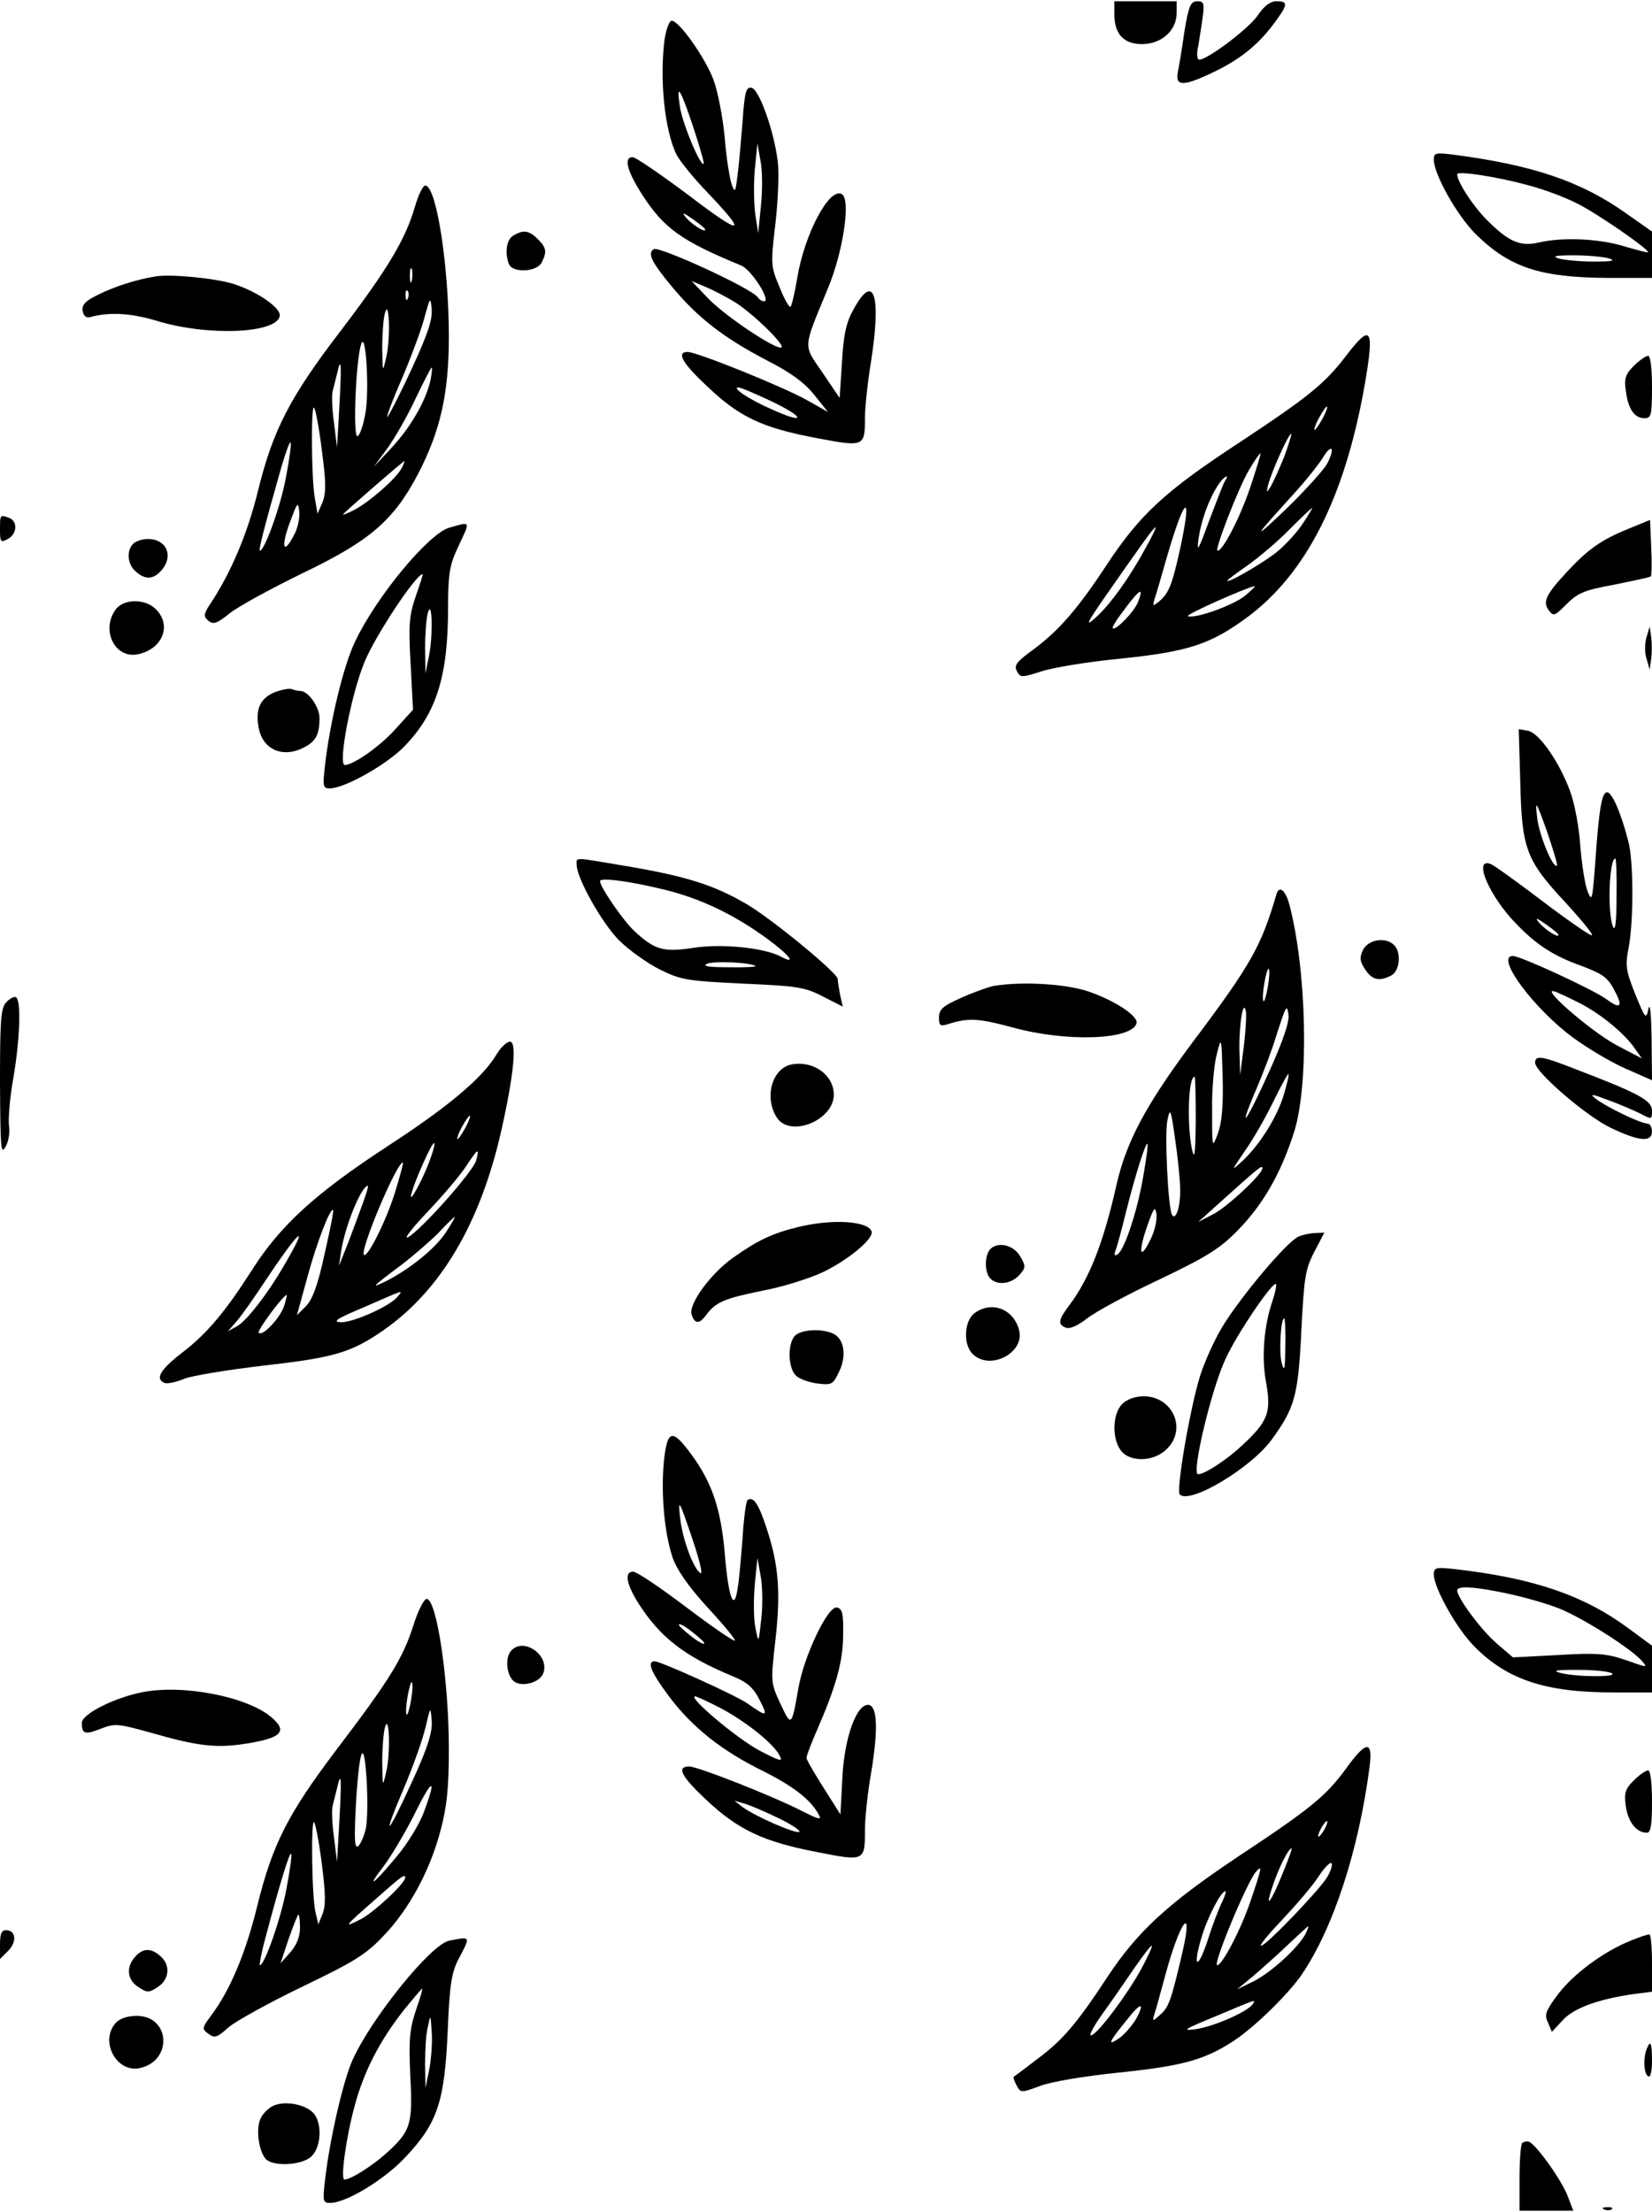 <?xml version="1.0" encoding="UTF-8" standalone="yes"?>
<svg version="1.0" xmlns="http://www.w3.org/2000/svg" width="112.042mm" height="150mm" viewBox="0 0 424 567" preserveAspectRatio="xMidYMid meet">
  <g transform="translate(0,567) scale(0.1,-0.1)" fill="#000000" stroke="none">
    <path d="M2860 5637 c0 -51 24 -77 71 -77 50 0 89 35 89 80 l0 30 -80 0 -80 0
0 -33z"/>
    <path d="M3040 5593 c-6 -43 -14 -90 -17 -105 -7 -36 13 -37 85 -3 69 32 117
69 158 123 40 53 42 62 10 62 -16 0 -31 -12 -47 -35 -22 -34 -130 -115 -151
-115 -5 0 -7 12 -4 28 3 15 8 48 12 75 6 42 4 47 -13 47 -17 0 -22 -11 -33
-77z"/>
    <path d="M1706 5574 c-14 -104 0 -237 31 -299 9 -16 43 -59 78 -95 106 -111
92 -114 -46 -9 -72 54 -138 99 -145 99 -24 0 -15 -35 24 -96 56 -87 101 -119
254 -182 27 -11 78 -92 59 -92 -5 0 -13 5 -16 10 -13 22 -253 132 -267 124
-17 -11 -6 -33 47 -97 66 -79 131 -130 244 -189 59 -30 95 -56 120 -87 l36
-45 -55 31 c-61 34 -281 123 -305 123 -30 0 -14 -29 52 -90 82 -78 141 -105
279 -131 122 -23 124 -23 124 53 0 26 7 92 16 146 26 169 7 227 -45 132 -19
-34 -26 -64 -30 -136 l-6 -92 -44 65 c-50 73 -51 59 13 214 40 95 60 229 37
244 -32 19 -96 -101 -115 -216 -6 -37 -14 -70 -17 -73 -3 -3 -16 19 -28 50
-23 54 -23 59 -11 162 7 60 10 131 6 162 -10 80 -48 184 -67 188 -14 3 -18
-11 -23 -85 -4 -48 -9 -110 -13 -138 -5 -45 -7 -48 -15 -25 -5 14 -14 68 -18
121 -5 53 -18 119 -29 148 -21 56 -88 151 -107 151 -6 0 -14 -21 -18 -46z m74
-229 c16 -49 28 -90 26 -92 -8 -8 -55 104 -61 147 -10 64 1 47 35 -55z m173
-200 l-7 -70 -7 45 c-4 25 -5 77 -2 115 l7 70 8 -45 c5 -25 5 -76 1 -115z
m-143 -61 c0 -9 -37 15 -51 33 -10 12 -5 11 19 -6 17 -12 32 -24 32 -27z m79
-188 c45 -29 124 -106 117 -114 -10 -10 -142 78 -186 123 l-45 47 36 -15 c19
-8 54 -26 78 -41z m96 -255 c86 -42 80 -57 -7 -17 -55 24 -101 55 -83 55 6 0
46 -17 90 -38z"/>
    <path d="M3680 5264 c0 -39 61 -146 109 -193 87 -85 165 -110 339 -111 l112 0
0 59 0 60 -64 45 c-116 83 -239 125 -443 152 -48 6 -53 5 -53 -12z m238 -65
c40 -10 99 -32 130 -48 52 -26 182 -116 182 -125 0 -2 -27 5 -61 15 -64 20
-159 24 -219 10 -47 -11 -76 1 -128 52 -38 36 -82 103 -82 123 0 9 96 -5 178
-27z m212 -189 c18 -6 7 -8 -40 -8 -36 0 -76 4 -90 8 -18 6 -7 8 40 8 36 0 76
-4 90 -8z"/>
    <path d="M1065 5143 c-24 -83 -69 -159 -190 -318 -132 -172 -175 -257 -213
-412 -27 -110 -69 -209 -122 -289 -18 -27 -18 -33 -5 -44 12 -10 22 -7 54 19
21 17 105 63 187 103 173 83 234 135 297 255 57 110 79 205 79 353 0 174 -30
378 -59 387 -6 3 -18 -20 -28 -54z m-8 -190 c-3 -10 -5 -4 -5 12 0 17 2 24 5
18 2 -7 2 -21 0 -30z m-10 -45 c-3 -8 -6 -5 -6 6 -1 11 2 17 5 13 3 -3 4 -12
1 -19z m7 -187 c-31 -67 -59 -120 -60 -118 -2 2 14 45 36 95 22 51 48 120 58
155 16 59 17 60 20 26 2 -27 -11 -66 -54 -158z m-63 34 c-9 -39 -9 -38 -10 25
0 36 3 76 7 90 11 40 15 -66 3 -115z m-54 -147 c-5 -26 -13 -51 -19 -54 -13
-8 -5 194 9 236 12 38 22 -124 10 -182z m-66 22 l-6 -105 -8 65 c-5 36 -6 72
-3 80 2 8 7 28 11 44 11 49 12 25 6 -84z m234 68 c-12 -54 -51 -121 -100 -174
l-46 -49 34 46 c19 26 52 83 73 128 21 44 40 81 42 81 2 0 0 -15 -3 -32z
m-279 -180 c11 -82 11 -109 2 -133 l-13 -30 -7 40 c-9 51 -10 241 -2 232 4 -4
13 -53 20 -109z m-92 -69 c-13 -73 -55 -189 -67 -189 -4 0 10 56 55 214 11 37
21 66 24 64 2 -3 -3 -43 -12 -89z m297 23 c-14 -27 -84 -88 -123 -108 -18 -9
-30 -14 -27 -10 11 12 154 136 157 136 1 0 -2 -8 -7 -18z m-276 -171 c-27 -53
-35 -34 -12 29 20 54 22 58 25 31 2 -16 -4 -44 -13 -60z"/>
    <path d="M1318 5069 c-18 -10 -23 -44 -12 -73 9 -24 71 -21 84 3 14 28 13 38
-10 61 -22 22 -37 24 -62 9z"/>
    <path d="M400 4964 c-50 -8 -106 -26 -148 -47 -33 -16 -42 -26 -40 -41 2 -13
9 -19 18 -17 49 14 106 11 172 -9 130 -40 307 -33 316 12 4 21 -59 64 -120 83
-50 15 -160 25 -198 19z"/>
    <path d="M3457 4763 c-57 -75 -97 -107 -280 -228 -186 -122 -251 -182 -335
-309 -76 -116 -125 -172 -193 -222 -40 -29 -47 -39 -39 -53 9 -17 11 -17 62
-1 29 10 121 25 204 33 175 18 231 37 325 106 151 112 250 306 301 593 26 149
18 163 -45 81z m-62 -163 c-9 -16 -18 -30 -21 -30 -2 0 2 14 11 30 9 17 18 30
21 30 2 0 -2 -13 -11 -30z m-99 -99 c-13 -32 -29 -67 -35 -77 -11 -17 -11 -16
-6 6 9 33 52 130 59 130 2 0 -6 -26 -18 -59z m110 -18 c-8 -15 -54 -66 -102
-113 -93 -89 -89 -80 13 32 34 37 69 81 79 98 23 37 31 23 10 -17z m-197 -60
c-26 -77 -70 -163 -84 -163 -9 0 54 162 80 206 14 24 28 44 30 44 2 0 -10 -39
-26 -87z m-65 16 c-4 -6 -22 -53 -41 -103 -27 -74 -32 -83 -27 -46 7 48 26
101 50 138 14 22 32 32 18 11z m-114 -169 c-22 -100 -30 -119 -56 -141 -15
-12 -16 -12 -11 6 4 11 18 60 32 109 45 155 66 172 35 26z m310 54 c-18 -25
-50 -59 -73 -75 -41 -30 -117 -73 -117 -66 0 2 24 20 53 40 28 20 77 61 107
92 30 30 56 55 58 55 1 0 -11 -21 -28 -46z m-402 -61 c-40 -74 -89 -141 -124
-173 -30 -27 -26 -18 21 50 97 139 126 180 131 180 2 0 -10 -26 -28 -57z m257
-119 c-30 -24 -126 -59 -146 -52 -9 3 151 74 171 77 3 0 -8 -11 -25 -25z
m-274 -15 c-9 -25 -58 -75 -65 -68 -3 2 12 25 32 51 38 51 48 55 33 17z"/>
    <path d="M4193 4734 c-21 -21 -25 -32 -20 -65 6 -46 22 -69 48 -69 17 0 19 8
19 80 0 49 -4 80 -10 80 -6 0 -23 -12 -37 -26z"/>
    <path d="M0 4315 c0 -33 2 -35 20 -25 24 13 26 45 4 54 -24 9 -24 9 -24 -29z"/>
    <path d="M4179 4316 c-69 -28 -103 -52 -156 -109 -56 -60 -64 -78 -48 -100 12
-16 15 -15 46 16 29 29 46 36 123 50 49 10 91 19 93 21 2 2 3 35 1 74 l-3 71
-56 -23z"/>
    <path d="M1153 4319 c-53 -15 -188 -178 -242 -293 -29 -60 -64 -204 -77 -318
-6 -53 -5 -58 12 -58 38 0 145 60 191 107 83 85 113 180 113 357 0 87 4 109
25 154 33 71 35 67 -22 51z m-86 -176 c-17 -50 -19 -74 -13 -175 l6 -116 -47
-52 c-38 -42 -106 -90 -128 -90 -18 0 15 177 50 263 28 69 133 227 150 227 1
0 -7 -26 -18 -57z m34 -153 l-9 -45 -1 65 c0 36 3 76 7 90 11 40 14 -55 3
-110z"/>
    <path d="M342 4278 c-18 -18 -15 -53 6 -71 24 -22 45 -21 65 1 34 37 15 82
-33 82 -14 0 -31 -5 -38 -12z"/>
    <path d="M296 4108 c-37 -53 -1 -125 57 -114 64 13 89 74 47 116 -28 28 -84
27 -104 -2z"/>
    <path d="M4226 4038 c-5 -16 -5 -40 0 -55 l8 -28 4 28 c2 15 2 39 0 55 l-4 27
-8 -27z"/>
    <path d="M703 3896 c-36 -16 -48 -44 -39 -91 11 -56 62 -78 116 -50 31 16 40
33 40 76 0 28 -29 69 -49 69 -5 0 -15 2 -23 5 -7 2 -27 -2 -45 -9z"/>
    <path d="M3902 3663 c4 -169 15 -198 118 -308 39 -43 69 -79 66 -82 -2 -3 -59
36 -125 86 -67 51 -127 94 -135 97 -47 18 -3 -85 68 -156 49 -51 94 -80 161
-104 61 -23 72 -31 91 -69 20 -38 12 -44 -23 -18 -32 24 -221 111 -240 111
-47 0 54 -136 155 -210 37 -27 97 -63 134 -79 l68 -30 -1 107 c-1 61 -4 94 -8
77 -6 -29 -8 -27 -34 37 -24 60 -26 73 -17 119 13 68 13 224 -1 274 -19 74
-42 125 -54 125 -14 0 -21 -41 -31 -185 -7 -91 -8 -97 -19 -70 -7 17 -15 69
-19 117 -3 48 -15 112 -27 143 -28 75 -80 149 -108 153 l-23 4 4 -139z m94
-211 c-10 -9 -47 81 -51 125 -5 44 -3 42 25 -36 16 -47 28 -86 26 -89z m153
-79 c0 -64 -3 -91 -9 -78 -15 35 -10 175 6 175 2 0 4 -44 3 -97z m-149 -99 c0
-9 -37 15 -51 33 -10 12 -5 11 19 -6 17 -12 32 -24 32 -27z m60 -178 c51 -27
106 -73 132 -108 l22 -31 -65 34 c-70 38 -208 159 -154 136 17 -7 46 -21 65
-31z"/>
    <path d="M1480 3454 c0 -34 65 -150 109 -194 25 -25 73 -59 105 -75 54 -27 71
-29 213 -36 139 -6 159 -9 205 -33 l51 -26 -7 31 c-3 17 -6 35 -6 40 0 15
-165 151 -232 191 -83 49 -154 72 -307 98 -142 24 -131 24 -131 4z m230 -65
c91 -23 174 -63 258 -124 59 -43 79 -70 35 -46 -43 22 -150 33 -222 22 -79
-12 -101 -6 -155 45 -28 27 -86 111 -86 126 0 10 77 0 170 -23z m229 -195 c2
-2 -29 -4 -70 -3 -51 0 -68 3 -54 9 18 8 114 3 124 -6z"/>
    <path d="M3276 3378 c-39 -133 -64 -179 -220 -386 -117 -158 -166 -250 -191
-362 -33 -146 -69 -238 -121 -307 -28 -37 -30 -49 -8 -57 10 -4 31 6 53 23 21
17 104 62 185 100 125 60 156 79 204 128 65 67 110 146 144 253 38 123 32 413
-13 583 -10 36 -26 49 -33 25z m-22 -237 c-4 -23 -9 -40 -11 -37 -3 3 -2 23 2
46 4 23 9 39 11 37 3 -2 2 -23 -2 -46z m-62 -156 l-9 -70 -2 65 c-1 68 11 135
17 95 1 -11 -1 -51 -6 -90z m68 -56 c-58 -130 -88 -174 -37 -54 19 44 42 105
51 135 27 84 29 88 33 59 3 -17 -15 -69 -47 -140z m-134 -164 c-15 -40 -15
-40 -15 58 -1 54 5 119 12 145 12 47 12 46 15 -58 2 -74 -2 -117 -12 -145z
m169 99 c-17 -57 -60 -126 -105 -169 -32 -29 -31 -29 6 26 22 31 54 88 73 127
19 39 36 70 38 69 2 -2 -4 -26 -12 -53z m-226 -66 c-1 -88 -3 -104 -10 -73
-13 66 -9 185 7 185 2 0 3 -51 3 -112z m-40 -178 c1 -44 -12 -81 -21 -64 -10
17 -19 204 -12 241 7 35 9 32 20 -47 7 -47 13 -105 13 -130z m-95 33 c-15 -88
-48 -188 -66 -199 -8 -5 -9 -1 -5 10 4 10 16 54 27 99 24 96 51 180 55 175 2
-2 -3 -40 -11 -85z m306 22 c0 -15 -90 -99 -125 -117 l-40 -21 50 45 c108 97
115 103 115 93z m-286 -180 c-27 -57 -34 -40 -11 28 18 51 22 57 25 35 2 -15
-4 -43 -14 -63z"/>
    <path d="M3498 3235 c-9 -19 -8 -29 6 -50 18 -27 36 -31 67 -15 22 12 26 59 7
78 -22 22 -67 14 -80 -13z"/>
    <path d="M2550 3143 c-14 -3 -51 -16 -82 -30 -48 -21 -58 -30 -58 -51 0 -21 3
-23 23 -17 53 17 79 15 168 -9 135 -37 303 -32 316 11 6 18 -56 59 -124 82
-60 20 -172 26 -243 14z"/>
    <path d="M16 3101 c-14 -15 -16 -45 -16 -207 1 -165 2 -186 14 -164 8 13 12
38 9 55 -2 16 2 71 11 120 17 99 21 201 7 209 -4 3 -16 -3 -25 -13z"/>
    <path d="M1276 2970 c-35 -61 -124 -136 -281 -238 -185 -121 -275 -203 -347
-316 -69 -108 -116 -165 -183 -216 -54 -42 -68 -66 -42 -76 7 -2 29 2 50 11
20 8 112 23 205 34 178 20 223 33 304 89 148 102 250 274 304 511 33 146 41
231 23 231 -8 0 -23 -14 -33 -30z m-81 -190 c-9 -16 -18 -30 -21 -30 -2 0 2
14 11 30 9 17 18 30 21 30 2 0 -2 -13 -11 -30z m-90 -79 c-17 -50 -58 -125
-49 -91 9 35 52 130 58 130 3 0 -1 -17 -9 -39z m117 -6 c-8 -29 -142 -179
-175 -197 -12 -6 10 23 50 65 40 42 84 94 99 117 31 47 35 49 26 15z m-208
-81 c-22 -72 -71 -170 -80 -161 -11 11 84 237 100 237 2 0 -7 -34 -20 -76z
m-91 -51 c-14 -38 -31 -84 -39 -103 l-14 -35 6 40 c11 66 52 165 68 165 3 0
-7 -30 -21 -67z m-90 -108 c-17 -79 -31 -117 -48 -134 l-23 -23 27 98 c24 89
59 179 66 172 2 -2 -8 -52 -22 -113z m311 55 c-28 -42 -93 -94 -154 -125 -41
-20 -35 -14 40 42 30 23 73 60 95 82 21 23 40 41 42 41 2 0 -9 -18 -23 -40z
m-405 -67 c-45 -81 -105 -160 -132 -174 l-22 -12 21 24 c12 13 45 60 74 104
83 125 115 156 59 58z m281 -98 c-20 -24 -112 -65 -144 -65 -25 1 -12 9 59 39
106 46 100 45 85 26z m-291 -24 c-11 -31 -55 -78 -65 -68 -5 5 63 97 72 97 1
0 -2 -13 -7 -29z"/>
    <path d="M3940 2946 c0 -24 131 -137 194 -167 73 -35 106 -38 106 -9 0 11 -6
20 -12 20 -18 0 -108 44 -133 64 -16 13 -9 12 33 -4 30 -11 67 -27 83 -35 28
-15 29 -15 29 8 0 26 -33 44 -195 106 -89 35 -105 37 -105 17z"/>
    <path d="M2034 2942 c-52 -8 -74 -85 -40 -137 34 -52 146 -7 146 59 0 50 -51
87 -106 78z"/>
    <path d="M2047 2524 c-65 -16 -103 -34 -165 -78 -58 -41 -115 -119 -107 -146
8 -25 20 -25 37 -2 25 34 47 43 145 63 54 10 125 33 158 49 65 32 128 85 122
103 -9 27 -101 33 -190 11z"/>
    <path d="M3333 2500 c-29 -12 -148 -153 -196 -232 -21 -35 -46 -91 -57 -126
-26 -84 -62 -294 -52 -304 26 -26 183 68 236 141 59 81 68 112 76 279 7 136
10 158 33 202 l26 50 -22 -1 c-12 0 -32 -4 -44 -9z m-67 -165 c-22 -64 -29
-146 -16 -212 13 -75 4 -98 -63 -160 -40 -37 -95 -73 -112 -73 -18 0 34 218
70 295 30 66 122 201 130 193 2 -2 -2 -22 -9 -43z m33 -117 c-1 -58 -2 -67 -9
-44 -8 26 -3 116 6 116 2 0 4 -33 3 -72z"/>
    <path d="M2542 2468 c-15 -15 -16 -60 0 -76 18 -18 53 -14 74 9 17 19 17 23 3
47 -16 30 -57 40 -77 20z"/>
    <path d="M2502 2304 c-28 -20 -31 -83 -4 -107 45 -41 131 5 118 61 -13 55 -69
78 -114 46z"/>
    <path d="M2039 2244 c-18 -22 -16 -81 3 -100 8 -9 33 -18 55 -21 38 -5 41 -3
57 31 19 40 13 82 -14 96 -29 15 -86 12 -101 -6z"/>
    <path d="M2880 2070 c-24 -24 -27 -86 -4 -118 22 -32 86 -31 119 3 52 51 15
135 -60 135 -22 0 -43 -8 -55 -20z"/>
    <path d="M1704 1924 c-8 -82 1 -184 22 -247 11 -32 40 -74 90 -129 41 -44 73
-83 70 -85 -2 -3 -59 36 -125 86 -66 50 -127 91 -136 91 -23 0 -18 -31 14 -82
56 -87 117 -135 243 -187 36 -15 52 -29 68 -61 22 -43 19 -44 -32 -8 -30 21
-223 108 -238 108 -21 0 -8 -30 37 -90 59 -79 136 -140 240 -191 78 -39 124
-74 144 -112 9 -15 2 -14 -43 9 -77 39 -267 114 -289 114 -34 0 -20 -26 44
-86 81 -76 146 -107 281 -133 126 -25 126 -25 126 58 0 29 7 95 16 146 18 108
16 169 -6 173 -31 5 -63 -84 -68 -187 l-5 -94 -43 68 c-24 38 -44 72 -44 77 0
6 13 40 29 76 47 109 65 172 65 241 1 53 -2 66 -16 69 -23 5 -85 -125 -99
-208 -17 -98 -18 -99 -46 -39 -25 54 -25 55 -13 162 14 122 9 193 -22 287 -20
62 -34 84 -49 74 -4 -2 -10 -46 -13 -96 -4 -51 -9 -111 -13 -132 -9 -62 -24
-21 -33 93 -10 113 -33 180 -85 251 -50 68 -62 65 -71 -16z m77 -212 c15 -45
23 -80 17 -76 -18 11 -46 86 -52 139 -7 57 -3 51 35 -63z m173 -192 c-7 -65
-7 -65 -15 -25 -5 22 -5 72 -2 110 l7 70 8 -45 c5 -25 6 -74 2 -110z m-147
-62 c3 -7 -8 -2 -25 10 -17 13 -35 28 -39 34 -3 7 8 2 25 -10 17 -13 35 -28
39 -34z m44 -169 c65 -35 134 -90 150 -121 9 -17 2 -15 -52 13 -58 31 -185
138 -165 139 4 0 34 -14 67 -31z m148 -282 c35 -17 58 -33 52 -35 -12 -4 -110
39 -144 63 l-22 17 25 -7 c14 -4 54 -21 89 -38z"/>
    <path d="M3680 1633 c0 -35 60 -142 106 -187 84 -84 182 -116 355 -116 l99 0
0 60 0 60 -61 45 c-114 84 -242 128 -441 151 -53 6 -58 5 -58 -13z m188 -49
c42 -9 103 -26 135 -39 61 -25 181 -101 210 -133 17 -19 16 -19 -40 1 -50 17
-74 19 -174 13 l-116 -6 -43 37 c-39 34 -100 116 -100 135 0 12 43 10 128 -8z
m267 -204 c26 -11 -87 -11 -130 0 -22 6 -12 8 40 8 39 0 79 -3 90 -8z"/>
    <path d="M1060 1499 c-27 -83 -61 -138 -198 -318 -123 -163 -163 -241 -202
-400 -30 -122 -70 -216 -118 -280 -24 -32 -24 -35 -7 -47 16 -12 22 -10 52 17
19 16 104 63 189 104 131 63 163 82 208 130 65 67 120 168 147 272 16 60 21
108 21 208 0 176 -31 385 -57 385 -7 0 -23 -32 -35 -71z m-5 -189 c-4 -23 -9
-39 -11 -37 -3 2 -2 23 2 46 4 23 9 40 11 37 3 -3 2 -23 -2 -46z m4 -206 c-65
-143 -82 -159 -23 -21 24 56 49 127 56 157 13 55 13 55 16 17 2 -28 -9 -66
-49 -153z m-68 21 c-9 -39 -9 -38 -10 25 0 36 3 76 7 90 11 40 15 -66 3 -115z
m-52 -144 c-4 -18 -13 -39 -19 -45 -10 -8 -11 14 -7 99 9 154 21 184 28 70 3
-49 2 -105 -2 -124z m-68 19 l-6 -105 -8 65 c-5 36 -6 72 -3 80 2 8 7 28 11
44 11 49 12 25 6 -84z m218 26 c-11 -32 -43 -84 -70 -116 -60 -73 -83 -89 -33
-24 20 27 55 86 78 132 45 92 58 96 25 8z m-263 -136 c10 -76 10 -108 2 -128
l-11 -27 -7 30 c-10 38 -12 241 -4 232 4 -4 13 -52 20 -107z m-91 -65 c-14
-75 -56 -195 -68 -195 -2 0 4 33 15 73 36 136 61 217 65 213 3 -2 -3 -43 -12
-91z m305 30 c0 -15 -80 -89 -114 -107 -46 -23 -46 -22 43 56 62 55 71 61 71
51z m-270 -129 c0 -23 -9 -45 -25 -63 l-25 -28 21 63 c12 34 23 62 25 62 2 0
4 -15 4 -34z"/>
    <path d="M1311 1436 c-16 -19 -10 -66 10 -79 23 -14 67 0 74 24 15 47 -54 92
-84 55z"/>
    <path d="M362 1330 c-72 -15 -152 -56 -152 -78 0 -29 8 -31 49 -15 36 14 44
13 127 -10 125 -36 172 -41 254 -27 83 14 98 31 57 66 -63 54 -231 86 -335 64z"/>
    <path d="M3455 1135 c-52 -71 -91 -103 -277 -226 -181 -121 -258 -192 -335
-308 -78 -119 -115 -163 -181 -212 -31 -24 -58 -44 -60 -45 -2 -1 1 -11 7 -22
11 -20 11 -20 60 -2 28 11 112 25 198 34 165 17 223 32 298 81 53 34 142 121
176 171 81 119 146 318 174 532 9 70 -8 69 -60 -3z m-55 -155 c-6 -11 -13 -20
-16 -20 -2 0 0 9 6 20 6 11 13 20 16 20 2 0 0 -9 -6 -20z m-107 -112 c-31 -78
-49 -100 -26 -33 15 45 40 95 48 95 2 0 -8 -28 -22 -62z m112 -14 c-25 -38
-156 -174 -168 -174 -6 0 19 30 55 68 35 37 78 87 93 111 16 24 31 38 33 32 2
-6 -4 -23 -13 -37z m-196 -61 c-24 -71 -72 -163 -85 -163 -12 0 73 205 98 238
19 22 17 13 -13 -75z m-72 0 c-8 -16 -25 -59 -37 -98 -26 -79 -40 -73 -16 7
15 51 50 118 61 118 3 0 -1 -12 -8 -27z m-102 -129 c-29 -124 -35 -141 -56
-160 -21 -19 -22 -19 -16 1 4 11 16 56 28 100 37 137 73 186 44 59z m315 45
c-20 -36 -87 -97 -132 -120 l-43 -21 40 33 c22 19 63 55 90 81 28 26 51 48 53
48 1 0 -2 -9 -8 -21z m-420 -87 c-35 -65 -115 -172 -130 -172 -6 0 9 27 33 60
23 32 59 84 80 115 21 30 40 55 43 55 3 0 -9 -26 -26 -58z m285 -92 c-12 -19
-99 -57 -145 -64 -39 -5 -32 -1 50 33 110 46 103 44 95 31z m-301 -41 c-11
-17 -30 -39 -44 -48 -29 -19 -24 -8 24 51 35 45 46 43 20 -3z"/>
    <path d="M4193 1104 c-22 -22 -25 -32 -20 -67 6 -40 27 -67 54 -67 10 0 13 21
13 80 0 49 -4 80 -10 80 -6 0 -23 -12 -37 -26z"/>
    <path d="M0 683 l0 -37 21 21 c23 23 20 53 -6 53 -11 0 -15 -10 -15 -37z"/>
    <path d="M4185 693 c-69 -28 -145 -84 -185 -136 -33 -44 -37 -54 -27 -74 l10
-24 28 30 c28 31 91 54 182 67 l47 6 0 74 c0 41 -3 74 -7 73 -5 0 -26 -7 -48
-16z"/>
    <path d="M1153 693 c-47 -9 -201 -200 -249 -308 -24 -55 -58 -203 -70 -308 -6
-52 -5 -57 13 -57 42 0 142 61 196 120 80 86 98 140 106 320 5 123 10 152 29
188 30 57 31 56 -25 45z m-86 -180 c-16 -49 -18 -75 -14 -167 7 -125 1 -142
-62 -199 -37 -33 -91 -67 -107 -67 -11 0 5 112 27 192 24 87 63 163 124 241
25 31 47 57 49 57 1 0 -6 -26 -17 -57z m35 -149 l-10 -49 -1 61 c0 34 2 77 7
95 7 34 7 34 10 -12 2 -25 -1 -68 -6 -95z"/>
    <path d="M347 652 c-24 -27 -21 -59 8 -78 23 -15 27 -15 50 0 30 20 33 56 7
79 -24 22 -45 21 -65 -1z"/>
    <path d="M297 482 c-42 -47 2 -129 62 -116 85 19 78 134 -8 134 -24 0 -44 -7
-54 -18z"/>
    <path d="M4226 414 c-9 -24 -7 -62 4 -69 6 -4 10 12 10 39 0 48 -4 56 -14 30z"/>
    <path d="M703 270 c-12 -5 -27 -19 -33 -31 -14 -24 -7 -83 11 -105 18 -22 95
-18 119 6 26 26 27 90 2 113 -23 21 -70 29 -99 17z"/>
    <path d="M3907 174 c-4 -4 -7 -45 -7 -91 l0 -83 69 0 69 0 -15 39 c-16 41 -81
132 -99 138 -5 2 -13 0 -17 -3z"/>
    <path d="M4118 3 c7 -3 16 -2 19 1 4 3 -2 6 -13 5 -11 0 -14 -3 -6 -6z"/>
  </g>
</svg>